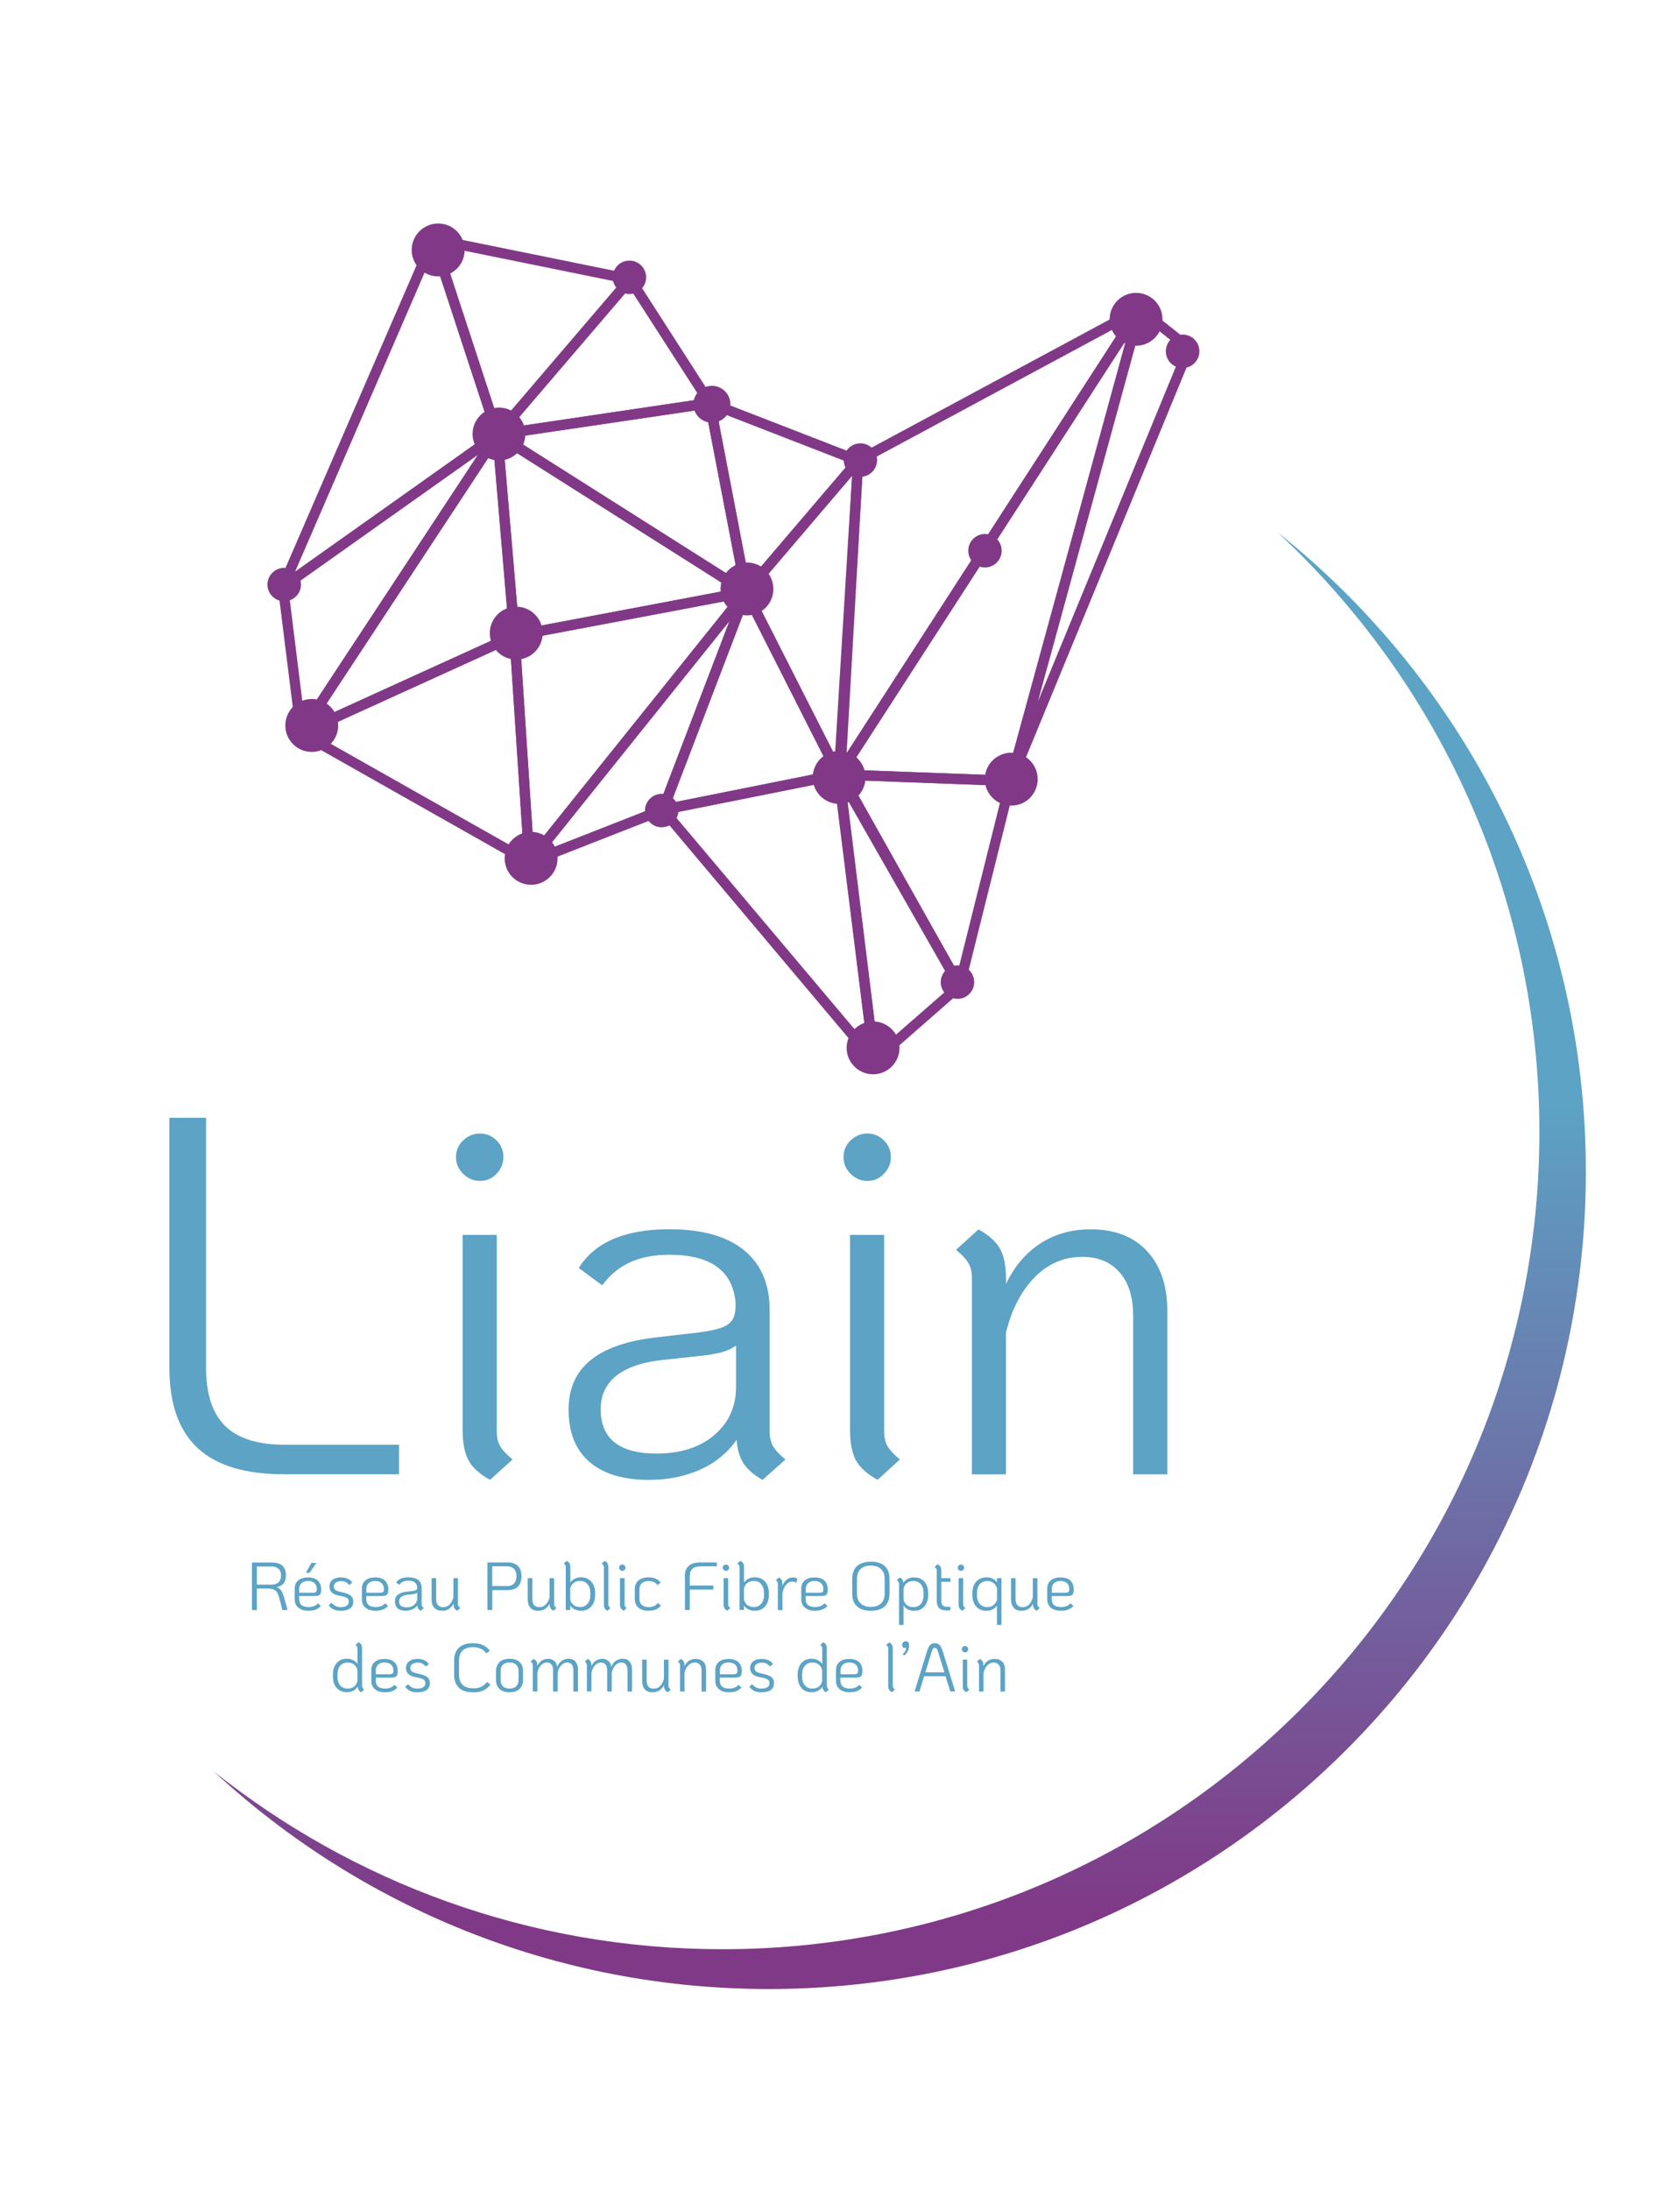 <?xml version="1.0" encoding="utf-8"?>
<!-- Generator: Adobe Illustrator 16.0.0, SVG Export Plug-In . SVG Version: 6.00 Build 0)  -->
<!DOCTYPE svg PUBLIC "-//W3C//DTD SVG 1.1//EN" "http://www.w3.org/Graphics/SVG/1.1/DTD/svg11.dtd">
<svg version="1.1" id="Calque_1" xmlns="http://www.w3.org/2000/svg" xmlns:xlink="http://www.w3.org/1999/xlink" x="0px" y="0px"
	 width="143.5px" height="187px" viewBox="0 0 143.5 187" enable-background="new 0 0 143.5 187" xml:space="preserve">
<g>
	<g>
		<g>
			<path fill="#5CA3C5" d="M16.882,123.652c-1.609-1.495-2.413-3.773-2.413-6.847V95.45h3.132v21.355
				c0,2.229,0.54,3.884,1.627,4.959c1.093,1.071,2.784,1.605,5.065,1.605h9.788v2.523h-9.788
				C20.959,125.894,18.487,125.147,16.882,123.652L16.882,123.652z"/>
			<path fill="#5CA3C5" d="M39.558,100.233c-0.405-0.405-0.608-0.881-0.608-1.436c0-0.553,0.203-1.02,0.608-1.413
				c0.417-0.393,0.885-0.589,1.434-0.589c0.562,0,1.022,0.196,1.424,0.589c0.387,0.386,0.581,0.859,0.581,1.413
				c0,0.555-0.193,1.031-0.581,1.436c-0.396,0.412-0.862,0.608-1.424,0.608C40.442,100.841,39.975,100.633,39.558,100.233z
				 M40.019,124.693c-0.338-0.624-0.504-1.48-0.504-2.588V105.45h2.911v16.741c0,0.522,0.095,0.946,0.282,1.287
				c0.197,0.334,0.55,0.718,1.072,1.15l-1.922,1.738c-0.9-0.494-1.514-1.054-1.845-1.673H40.019z"/>
			<path fill="#5CA3C5" d="M66.022,123.48c0.194,0.338,0.546,0.718,1.065,1.154l-1.952,1.737c-0.722-0.404-1.259-0.865-1.615-1.391
				c-0.338-0.519-0.55-1.2-0.599-2.042c-0.755,1.1-1.78,1.953-3.088,2.545c-1.314,0.591-2.767,0.888-4.39,0.888
				c-2.211,0-3.906-0.513-5.097-1.538c-1.188-1.028-1.781-2.515-1.781-4.46c0-1.796,0.626-3.199,1.873-4.221
				c1.24-1.013,3.123-1.667,5.649-1.956l3.392-0.39c0.954-0.114,1.667-0.261,2.155-0.433c0.479-0.172,0.795-0.43,0.979-0.765
				c0.167-0.328,0.24-0.804,0.215-1.415c-0.261-2.695-2.149-4.046-5.652-4.046c-1.305,0-2.422,0.215-3.344,0.635
				c-0.93,0.421-1.731,1.078-2.395,1.974l-2.002-1.479c1.37-2.201,3.946-3.31,7.74-3.31c2.784,0,4.906,0.595,6.37,1.787
				c1.468,1.191,2.196,2.898,2.196,5.133v10.303c0,0.522,0.093,0.946,0.279,1.287V123.48z M61.002,122.547
				c1.237-1.038,1.87-2.419,1.87-4.129v-3.521c-0.353,0.26-0.771,0.454-1.261,0.583c-0.495,0.134-1.17,0.239-2.048,0.332
				l-3.215,0.346c-1.651,0.206-2.898,0.66-3.763,1.37c-0.854,0.712-1.277,1.649-1.277,2.809c0,2.521,1.593,3.786,4.78,3.786
				c2.029,0,3.665-0.519,4.915-1.568V122.547z"/>
			<path fill="#5CA3C5" d="M72.65,100.233c-0.408-0.405-0.598-0.881-0.598-1.436c0-0.553,0.203-1.02,0.598-1.413
				c0.415-0.393,0.891-0.589,1.438-0.589c0.559,0,1.024,0.196,1.409,0.589c0.399,0.386,0.598,0.859,0.598,1.413
				c0,0.555-0.198,1.031-0.598,1.436c-0.382,0.412-0.851,0.608-1.409,0.608C73.541,100.841,73.065,100.633,72.65,100.233z
				 M73.102,124.693c-0.326-0.624-0.494-1.48-0.494-2.588V105.45h2.913v16.741c0,0.522,0.086,0.946,0.276,1.287
				c0.197,0.334,0.553,0.718,1.068,1.15l-1.906,1.738C74.066,125.872,73.443,125.313,73.102,124.693z"/>
			<path fill="#5CA3C5" d="M97.964,106.828c1.157,1.231,1.743,2.936,1.743,5.108v13.963h-2.916v-13.527
				c0-1.596-0.381-2.833-1.154-3.72c-0.768-0.884-1.839-1.327-3.193-1.327c-1.565,0-2.917,0.583-4.058,1.738
				c-1.149,1.164-1.966,2.742-2.463,4.744v12.093h-2.904v-16.741c0-0.52-0.093-0.949-0.289-1.283
				c-0.19-0.334-0.547-0.719-1.068-1.151l1.919-1.741c0.891,0.491,1.514,1.053,1.852,1.673c0.337,0.626,0.497,1.489,0.497,2.588
				v0.39c0.728-1.511,1.707-2.662,2.94-3.457c1.234-0.798,2.659-1.203,4.287-1.203c2.054,0,3.665,0.62,4.819,1.854H97.964z"/>
		</g>
	</g>
	<linearGradient id="SVGID_1_" gradientUnits="userSpaceOnUse" x1="76.861" y1="163.634" x2="76.861" y2="93.714">
		<stop  offset="0" style="stop-color:#803987"/>
		<stop  offset="1" style="stop-color:#5CA3C5"/>
	</linearGradient>
	<path fill="url(#SVGID_1_)" d="M109.103,45.438c13.76,12.754,22.387,30.968,22.387,51.215c0,38.543-31.241,69.796-69.793,69.796
		c-16.425,0-31.515-5.691-43.433-15.179c12.446,11.522,29.099,18.578,47.402,18.578c38.542,0,69.793-31.251,69.793-69.799
		C135.459,77.926,125.159,58.225,109.103,45.438z"/>
	<g>
		<g>
			<g>
				<path fill="#813987" d="M42.493,37.541c0,0-0.055,0-0.089-0.006c-0.15-0.03-0.285-0.141-0.329-0.294l-5.471-16.675
					c-0.042-0.147-0.012-0.313,0.086-0.427c0.111-0.12,0.273-0.169,0.417-0.139l16.824,3.42c0.154,0.031,0.273,0.135,0.332,0.289
					c0.049,0.141,0.019,0.307-0.08,0.427L42.827,37.4c-0.086,0.095-0.2,0.15-0.328,0.15L42.493,37.541z M37.673,21.007l4.992,15.22
					l10.347-12.101L37.673,21.007z"/>
				<path fill="#813987" d="M42.493,37.541c-0.16,0-0.307-0.086-0.39-0.22c-0.089-0.16-0.07-0.363,0.056-0.504l11.344-13.261
					c0.086-0.104,0.234-0.166,0.362-0.15c0.142,0.003,0.264,0.086,0.341,0.205l6.797,10.573c0.07,0.128,0.089,0.282,0.028,0.423
					c-0.062,0.135-0.188,0.23-0.335,0.249l-18.138,2.686H42.493L42.493,37.541z M53.778,24.584l-10.187,11.92l16.305-2.419
					L53.778,24.584z"/>
				<path fill="#813987" d="M24.167,50.534c-0.095,0-0.197-0.03-0.273-0.098c-0.151-0.123-0.203-0.332-0.126-0.516L36.62,20.252
					c0.07-0.167,0.246-0.283,0.43-0.265c0.181,0.006,0.341,0.123,0.396,0.301l5.458,16.682c0.061,0.184,0,0.387-0.163,0.5
					L24.416,50.46c-0.073,0.049-0.16,0.074-0.257,0.074H24.167z M36.966,21.667L25.202,48.824l16.769-11.887L36.966,21.667z"/>
				<path fill="#813987" d="M25.717,63.024c-0.033,0-0.061,0-0.098-0.013c-0.182-0.04-0.32-0.19-0.329-0.377l-1.557-12.486
					c-0.015-0.157,0.049-0.322,0.188-0.411l18.319-12.993c0.175-0.123,0.412-0.104,0.562,0.049c0.151,0.145,0.175,0.38,0.058,0.559
					L26.083,62.833c-0.083,0.123-0.218,0.196-0.366,0.196V63.024z M24.637,50.301l1.37,11.037l14.829-22.516L24.637,50.301z"/>
				<path fill="#813987" d="M63.732,50.992c-0.05,0-0.074,0-0.114-0.015c-0.16-0.043-0.292-0.179-0.322-0.341l-3.104-16.134
					c-0.034-0.16,0.027-0.319,0.147-0.423c0.131-0.104,0.297-0.129,0.448-0.074l12.67,4.918c0.136,0.055,0.237,0.166,0.271,0.304
					c0.03,0.138,0,0.285-0.092,0.396l-9.57,11.212C63.983,50.934,63.864,50.992,63.732,50.992L63.732,50.992z M61.214,35.113
					l2.781,14.458l8.572-10.045l-11.344-4.406L61.214,35.113z"/>
				<path fill="#813987" d="M43.941,54.734c-0.086,0-0.184-0.037-0.257-0.092c-0.098-0.073-0.163-0.194-0.169-0.316l-1.464-17.184
					c-0.019-0.166,0.067-0.331,0.208-0.417c0.145-0.085,0.326-0.085,0.473,0l21.233,13.448c0.15,0.104,0.239,0.279,0.203,0.457
					c-0.037,0.181-0.173,0.316-0.348,0.347l-19.78,3.736l-0.08,0.006L43.941,54.734z M42.996,37.959l1.351,15.812l18.2-3.439
					L42.996,37.959z"/>
				<path fill="#813987" d="M25.717,63.024c-0.125,0-0.246-0.053-0.338-0.151c-0.128-0.15-0.138-0.365-0.036-0.528l16.775-25.479
					c0.11-0.16,0.307-0.234,0.473-0.185c0.193,0.043,0.323,0.203,0.332,0.387l1.467,17.18c0.013,0.19-0.089,0.365-0.257,0.436
					l-18.231,8.302C25.843,63.011,25.776,63.024,25.717,63.024L25.717,63.024z M42.158,38.414L26.921,61.556l16.553-7.535
					L42.158,38.414L42.158,38.414z"/>
				<path fill="#813987" d="M45.234,74.058c-0.077,0-0.16-0.025-0.23-0.061L25.5,62.965c-0.144-0.077-0.23-0.237-0.228-0.402
					c0.019-0.166,0.107-0.316,0.265-0.381l18.224-8.295c0.134-0.065,0.285-0.056,0.414,0.024c0.123,0.07,0.2,0.203,0.209,0.347
					l1.274,19.323c0.009,0.163-0.068,0.317-0.207,0.402c-0.076,0.046-0.141,0.065-0.239,0.065L45.234,74.058z M26.685,62.627
					L44.73,72.83l-1.175-17.875L26.685,62.627z"/>
				<path fill="#813987" d="M45.234,74.058c-0.056,0-0.099-0.009-0.145-0.025c-0.171-0.049-0.295-0.208-0.304-0.386l-1.277-19.32
					c-0.021-0.228,0.139-0.427,0.353-0.464l19.78-3.733c0.185-0.031,0.359,0.043,0.458,0.202c0.093,0.16,0.074,0.356-0.033,0.503
					L45.568,73.898c-0.094,0.104-0.227,0.166-0.355,0.166L45.234,74.058z M44.415,54.655l1.169,17.806l17.055-21.252L44.415,54.655z
					"/>
				<path fill="#813987" d="M45.234,74.058c-0.15,0-0.276-0.068-0.362-0.178c-0.117-0.161-0.117-0.384,0.003-0.535l18.513-23.063
					c0.132-0.175,0.374-0.221,0.564-0.11c0.178,0.11,0.261,0.337,0.184,0.543l-7.11,18.596c-0.042,0.123-0.141,0.206-0.252,0.252
					L45.376,74.03c-0.046,0.019-0.095,0.034-0.142,0.034V74.058z M62.319,53.021L46.6,72.602l9.677-3.795l6.033-15.786H62.319z"/>
				<path fill="#813987" d="M71.751,66.849c-0.16,0-0.313-0.091-0.394-0.242l-8.025-15.857c-0.071-0.16-0.055-0.35,0.067-0.491
					l9.566-11.206c0.124-0.147,0.322-0.19,0.5-0.129c0.173,0.074,0.282,0.246,0.271,0.437l-1.541,27.078
					c-0.013,0.197-0.163,0.368-0.347,0.405C71.818,66.849,71.781,66.849,71.751,66.849z M64.257,50.608l7.156,14.141l1.379-24.13
					l-8.522,9.996L64.257,50.608z"/>
				<path fill="#813987" d="M56.618,69.591c-0.126,0-0.249-0.053-0.334-0.157c-0.111-0.126-0.132-0.295-0.077-0.442l7.117-18.599
					c0.058-0.166,0.211-0.276,0.386-0.285c0.182-0.009,0.338,0.089,0.421,0.24l7.921,15.587c0.061,0.125,0.061,0.27,0,0.387
					c-0.056,0.128-0.175,0.214-0.308,0.239l-15.037,3.012c0,0-0.068,0.002-0.089,0.002V69.591z M63.787,51.64l-6.469,16.922
					l13.684-2.738L63.787,51.64z"/>
				<path fill="#813987" d="M71.661,66.579c-0.045,0-0.091-0.003-0.134-0.019c-0.193-0.059-0.316-0.246-0.307-0.448l1.64-26.796
					c0.008-0.154,0.095-0.292,0.23-0.362l24.063-12.948c0.178-0.092,0.398-0.055,0.534,0.092s0.16,0.368,0.043,0.541L72.034,66.382
					c-0.086,0.125-0.221,0.203-0.373,0.203V66.579z M73.728,39.611l-1.523,24.88l23.858-36.898L73.728,39.611L73.728,39.611z"/>
				<path fill="#813987" d="M86.337,67.125h-0.015l-14.676-0.546c-0.16,0-0.304-0.099-0.372-0.233
					c-0.07-0.141-0.064-0.313,0.015-0.442l25.703-39.744c0.12-0.185,0.354-0.258,0.553-0.166c0.19,0.086,0.302,0.307,0.24,0.522
					l-11.034,40.29c-0.05,0.191-0.225,0.32-0.425,0.32H86.337z M72.451,65.731l13.554,0.504l10.19-37.205L72.457,65.731H72.451z"/>
				<path fill="#813987" d="M81.959,84.625c-0.16,0-0.298-0.086-0.384-0.224L71.281,66.357c-0.077-0.141-0.077-0.31,0-0.448
					c0.076-0.138,0.221-0.211,0.39-0.211l14.674,0.549c0.133,0,0.259,0.067,0.335,0.178c0.083,0.104,0.11,0.24,0.071,0.369
					L82.379,84.29c-0.042,0.175-0.189,0.301-0.368,0.328h-0.037L81.959,84.625z M72.442,66.606l9.357,16.403l3.979-15.909
					l-13.336-0.5V66.606z"/>
				<path fill="#813987" d="M74.668,91.007c-0.056,0-0.105-0.006-0.154-0.024c-0.15-0.065-0.264-0.2-0.282-0.359l-3.104-24.887
					c-0.028-0.211,0.098-0.408,0.297-0.473c0.196-0.067,0.424,0.019,0.522,0.203l10.389,18.506c0.11,0.184,0.061,0.409-0.093,0.546
					l-7.291,6.383c-0.077,0.071-0.187,0.114-0.291,0.114L74.668,91.007z M72.289,67.85l2.719,21.834l6.407-5.599L72.289,67.85z"/>
				<path fill="#813987" d="M74.668,91.007c-0.129,0-0.252-0.052-0.338-0.159l-18.034-21.42c-0.11-0.12-0.145-0.289-0.089-0.43
					c0.049-0.147,0.184-0.258,0.329-0.282l15.043-3.013c0.116-0.024,0.246,0,0.341,0.071c0.102,0.074,0.166,0.19,0.187,0.307
					l3.006,24.426c0.028,0.19-0.089,0.381-0.269,0.454c-0.054,0.025-0.114,0.041-0.176,0.041V91.007z M57.438,69.434L74.06,89.15
					l-2.77-22.485l-13.837,2.77H57.438z"/>
			</g>
			<path fill="#813987" d="M64.345,51.468L41.249,36.845l19.738-2.923l3.372,17.548L64.345,51.468z M43.727,37.363l19.372,12.271
				l-2.824-14.718L43.727,37.363z"/>
			<path fill="#813987" d="M86.739,66.855l-0.822-0.279l11.196-40.938l4.977,3.954L86.736,66.855H86.739z M97.613,27.16
				l-8.971,32.775l12.392-30.066L97.613,27.16L97.613,27.16z"/>
			<g>
				<g>
					<path fill="#813987" d="M37.427,19.085c1.255,0,2.262,1.013,2.262,2.26s-1.007,2.259-2.262,2.259
						c-1.247,0-2.263-1.013-2.263-2.259S36.181,19.085,37.427,19.085z"/>
					<path fill="#813987" d="M44.093,51.806c1.249,0,2.262,1.013,2.262,2.262c0,1.247-1.013,2.257-2.262,2.257
						c-1.244,0-2.257-1.01-2.257-2.257C41.836,52.818,42.849,51.806,44.093,51.806z"/>
					<path fill="#813987" d="M71.68,64.128c1.25,0,2.251,1.014,2.251,2.26c0,1.246-1,2.259-2.251,2.259
						c-1.246,0-2.262-1.013-2.262-2.259C69.418,65.142,70.434,64.128,71.68,64.128z"/>
					<path fill="#813987" d="M45.363,71.036c1.25,0,2.263,1.014,2.263,2.26c0,1.246-1.013,2.259-2.263,2.259
						c-1.255,0-2.256-1.013-2.256-2.259C43.107,72.05,44.107,71.036,45.363,71.036z"/>
					<path fill="#813987" d="M74.578,87.222c1.237,0,2.256,1.01,2.256,2.259c0,1.247-1.019,2.256-2.256,2.256
						c-1.249,0-2.262-1.01-2.262-2.256C72.316,88.232,73.329,87.222,74.578,87.222z"/>
					<path fill="#813987" d="M26.632,59.689c1.244,0,2.254,1.013,2.254,2.263c0,1.243-1.01,2.257-2.254,2.257
						c-1.253,0-2.262-1.014-2.262-2.257C24.37,60.702,25.379,59.689,26.632,59.689z"/>
					<path fill="#813987" d="M53.763,22.251c0.792,0,1.428,0.641,1.428,1.433c0,0.786-0.636,1.425-1.428,1.425
						c-0.783,0-1.428-0.639-1.428-1.425C52.335,22.892,52.98,22.251,53.763,22.251z"/>
					<path fill="#813987" d="M73.492,37.857c0.789,0,1.428,0.639,1.428,1.431c0,0.789-0.639,1.427-1.428,1.427
						c-0.795,0-1.422-0.639-1.422-1.427C72.07,38.496,72.697,37.857,73.492,37.857z"/>
					<path fill="#813987" d="M81.791,82.438c0.785,0,1.424,0.639,1.424,1.431c0,0.786-0.639,1.427-1.424,1.427
						c-0.787,0-1.438-0.642-1.438-1.427C80.354,83.078,81.004,82.438,81.791,82.438z"/>
					<path fill="#813987" d="M56.511,67.789c0.798,0,1.437,0.638,1.437,1.424c0,0.792-0.639,1.431-1.437,1.431
						c-0.782,0-1.418-0.639-1.418-1.431C55.093,68.427,55.729,67.789,56.511,67.789z"/>
					<path fill="#813987" d="M24.274,48.49c0.792,0,1.434,0.638,1.434,1.431c0,0.786-0.642,1.424-1.434,1.424
						c-0.786,0-1.43-0.639-1.43-1.424C22.844,49.128,23.488,48.49,24.274,48.49z"/>
					<path fill="#813987" d="M63.806,48.035c1.253,0,2.253,1.01,2.253,2.26c0,1.247-1,2.256-2.253,2.256
						c-1.25,0-2.26-1.01-2.26-2.256C61.546,49.045,62.556,48.035,63.806,48.035z"/>
					<path fill="#813987" d="M42.627,34.803c1.237,0,2.248,1.01,2.248,2.259c0,1.247-1.01,2.26-2.248,2.26
						c-1.252,0-2.262-1.013-2.262-2.26C40.365,35.813,41.375,34.803,42.627,34.803z"/>
					<path fill="#813987" d="M60.809,32.945c0.865,0,1.578,0.704,1.578,1.575s-0.712,1.572-1.578,1.572
						c-0.875,0-1.582-0.7-1.582-1.572S59.934,32.945,60.809,32.945z"/>
					<path fill="#813987" d="M86.381,64.276c1.249,0,2.255,1.01,2.255,2.26c0,1.247-1.006,2.257-2.255,2.257
						c-1.244,0-2.264-1.01-2.264-2.257C84.117,65.286,85.137,64.276,86.381,64.276z"/>
					<path fill="#813987" d="M97.037,25.008c1.256,0,2.259,1.01,2.259,2.256s-1.003,2.26-2.259,2.26
						c-1.241,0-2.254-1.013-2.254-2.26S95.796,25.008,97.037,25.008z"/>
					<path fill="#813987" d="M101.016,28.569c0.792,0,1.431,0.639,1.431,1.428c0,0.792-0.639,1.431-1.431,1.431
						c-0.796,0-1.435-0.639-1.435-1.431C99.581,29.208,100.22,28.569,101.016,28.569z"/>
				</g>
				<path fill="#813987" d="M84.13,45.597c0.788,0,1.43,0.639,1.43,1.431c0,0.79-0.642,1.428-1.43,1.428
					c-0.783,0-1.422-0.638-1.422-1.428C82.708,46.236,83.347,45.597,84.13,45.597z"/>
			</g>
		</g>
	</g>
	<g>
		<g>
			<path fill="#5CA3C5" d="M24.572,137.479h-0.454l-0.268-1.037c-0.056-0.203-0.122-0.355-0.187-0.467
				c-0.083-0.11-0.163-0.19-0.292-0.242c-0.126-0.053-0.286-0.08-0.492-0.08h-0.942v1.839h-0.417v-4.065h1.737
				c0.384,0,0.669,0.093,0.872,0.283s0.294,0.454,0.294,0.805c0,0.288-0.067,0.521-0.199,0.69c-0.142,0.172-0.332,0.279-0.589,0.322
				c0.172,0.062,0.301,0.165,0.396,0.311c0.086,0.144,0.175,0.347,0.245,0.604l0.286,1.037H24.572z M23.207,135.313
				c0.251,0,0.457-0.067,0.595-0.206c0.135-0.141,0.203-0.322,0.203-0.567c0-0.24-0.067-0.442-0.203-0.571
				c-0.138-0.129-0.344-0.202-0.595-0.202h-1.268v1.547H23.207L23.207,135.313z"/>
			<path fill="#5CA3C5" d="M26.814,137.155c0.126-0.05,0.242-0.133,0.353-0.243l0.239,0.225c-0.12,0.138-0.264,0.245-0.436,0.306
				c-0.175,0.067-0.371,0.103-0.62,0.103c-0.365,0-0.657-0.09-0.869-0.265c-0.211-0.175-0.31-0.42-0.31-0.74v-0.878
				c0-0.301,0.098-0.534,0.3-0.706c0.203-0.172,0.482-0.258,0.835-0.258c0.356,0,0.651,0.092,0.835,0.268
				c0.202,0.187,0.295,0.445,0.295,0.773c0,0.212-0.046,0.354-0.117,0.436c-0.08,0.077-0.233,0.113-0.448,0.113h-1.32v0.246
				c0,0.23,0.068,0.412,0.196,0.521c0.132,0.111,0.335,0.173,0.608,0.173c0.168,0,0.318-0.028,0.448-0.073H26.814z M25.754,135.187
				c-0.128,0.126-0.196,0.292-0.196,0.494v0.326h1.166c0.123,0,0.215-0.019,0.261-0.064c0.046-0.047,0.077-0.129,0.077-0.25
				c0-0.214-0.07-0.38-0.196-0.506c-0.135-0.12-0.322-0.185-0.559-0.185c-0.237,0-0.415,0.059-0.541,0.185H25.754z M26.599,133.458
				h0.423l-0.574,0.844h-0.32L26.599,133.458z"/>
			<path fill="#5CA3C5" d="M28.496,137.437c-0.15-0.073-0.301-0.19-0.427-0.362l0.245-0.214c0.124,0.135,0.25,0.229,0.362,0.288
				c0.117,0.056,0.252,0.086,0.418,0.086c0.224,0,0.405-0.037,0.519-0.12c0.12-0.08,0.185-0.199,0.185-0.354
				c0-0.104-0.035-0.172-0.083-0.232c-0.04-0.059-0.116-0.104-0.24-0.15c-0.12-0.046-0.285-0.09-0.525-0.126
				c-0.537-0.098-0.808-0.356-0.808-0.773c0-0.249,0.086-0.439,0.261-0.577c0.175-0.136,0.42-0.203,0.728-0.203
				c0.214,0,0.411,0.04,0.571,0.11c0.171,0.074,0.301,0.184,0.383,0.331l-0.249,0.212c-0.092-0.122-0.2-0.199-0.313-0.261
				c-0.104-0.052-0.239-0.075-0.387-0.075c-0.19,0-0.344,0.039-0.455,0.124c-0.11,0.077-0.168,0.191-0.168,0.339
				c0,0.123,0.052,0.221,0.138,0.295c0.095,0.073,0.252,0.122,0.485,0.169c0.267,0.058,0.467,0.119,0.62,0.193
				c0.151,0.07,0.252,0.149,0.32,0.248c0.061,0.102,0.098,0.23,0.098,0.381c0,0.258-0.089,0.457-0.276,0.586
				c-0.184,0.129-0.448,0.196-0.798,0.196c-0.236,0-0.424-0.037-0.586-0.11H28.496z"/>
			<path fill="#5CA3C5" d="M32.551,137.155c0.12-0.05,0.247-0.133,0.356-0.243l0.23,0.225c-0.121,0.138-0.261,0.245-0.433,0.306
				c-0.169,0.067-0.377,0.103-0.617,0.103c-0.372,0-0.661-0.09-0.872-0.265c-0.218-0.175-0.307-0.42-0.307-0.74v-0.878
				c0-0.301,0.089-0.534,0.304-0.706c0.196-0.172,0.479-0.258,0.835-0.258c0.35,0,0.642,0.092,0.832,0.268
				c0.193,0.187,0.292,0.445,0.292,0.773c0,0.212-0.04,0.354-0.123,0.436c-0.074,0.077-0.228,0.113-0.436,0.113h-1.327v0.246
				c0,0.23,0.071,0.412,0.197,0.521c0.135,0.111,0.332,0.173,0.617,0.173c0.163,0,0.317-0.028,0.443-0.073H32.551z M31.495,135.187
				c-0.135,0.126-0.202,0.292-0.202,0.494v0.326h1.16c0.135,0,0.218-0.019,0.271-0.064c0.043-0.047,0.074-0.129,0.074-0.25
				c0-0.214-0.068-0.38-0.203-0.506c-0.126-0.12-0.311-0.185-0.546-0.185C31.812,135.002,31.628,135.061,31.495,135.187
				L31.495,135.187z"/>
			<path fill="#5CA3C5" d="M36.061,137.16c0.016,0.044,0.062,0.099,0.145,0.154l-0.264,0.23c-0.104-0.053-0.175-0.121-0.221-0.188
				c-0.042-0.073-0.07-0.156-0.073-0.267c-0.104,0.145-0.243,0.255-0.417,0.334c-0.182,0.08-0.371,0.121-0.596,0.121
				c-0.288,0-0.509-0.067-0.675-0.207c-0.147-0.138-0.227-0.336-0.227-0.591c0-0.237,0.08-0.428,0.246-0.563
				c0.166-0.135,0.417-0.222,0.746-0.265l0.463-0.049c0.121-0.013,0.218-0.033,0.282-0.058c0.071-0.028,0.104-0.059,0.138-0.103
				c0.022-0.039,0.034-0.104,0.022-0.189c-0.03-0.362-0.279-0.541-0.762-0.541c-0.169,0-0.313,0.028-0.441,0.086
				c-0.12,0.062-0.231,0.145-0.32,0.265l-0.271-0.199c0.188-0.292,0.541-0.439,1.041-0.439c0.366,0,0.657,0.08,0.851,0.237
				c0.203,0.158,0.292,0.39,0.292,0.684v1.375C36.018,137.063,36.033,137.114,36.061,137.16z M35.388,137.034
				c0.163-0.137,0.252-0.322,0.252-0.549v-0.473c-0.049,0.037-0.107,0.062-0.178,0.08c-0.065,0.021-0.156,0.033-0.268,0.049
				l-0.427,0.043c-0.215,0.031-0.38,0.086-0.503,0.187c-0.111,0.093-0.175,0.218-0.175,0.376c0,0.334,0.217,0.509,0.641,0.509
				c0.276,0,0.479-0.077,0.663-0.212L35.388,137.034z"/>
			<path fill="#5CA3C5" d="M39.177,137.16c0.018,0.044,0.067,0.099,0.141,0.159l-0.261,0.226c-0.12-0.067-0.203-0.142-0.246-0.226
				c-0.046-0.085-0.074-0.195-0.074-0.343v-0.037c-0.098,0.197-0.229,0.344-0.396,0.454c-0.163,0.102-0.356,0.153-0.589,0.153
				c-0.28,0-0.5-0.082-0.654-0.245c-0.157-0.175-0.233-0.411-0.233-0.713v-1.823h0.387v1.803c0,0.218,0.058,0.384,0.159,0.501
				c0.11,0.116,0.255,0.171,0.451,0.171c0.209,0,0.387-0.073,0.535-0.221c0.154-0.153,0.264-0.363,0.332-0.62v-1.634h0.386v2.229
				c0,0.074,0.016,0.129,0.037,0.172L39.177,137.16z"/>
			<path fill="#5CA3C5" d="M41.627,133.421h1.731c0.387,0,0.682,0.099,0.884,0.302c0.197,0.202,0.301,0.494,0.301,0.878
				c0,0.38-0.104,0.679-0.301,0.884c-0.208,0.196-0.509,0.301-0.884,0.301h-1.308v1.694h-0.415v-4.059H41.627z M43.313,135.441
				c0.257,0,0.457-0.071,0.598-0.225c0.135-0.15,0.203-0.353,0.203-0.623s-0.068-0.467-0.203-0.619
				c-0.141-0.151-0.35-0.225-0.598-0.225h-1.269v1.686h1.269V135.441z"/>
			<path fill="#5CA3C5" d="M47.386,137.16c0.025,0.044,0.067,0.099,0.147,0.159l-0.264,0.226c-0.123-0.067-0.208-0.142-0.246-0.226
				c-0.049-0.085-0.074-0.195-0.074-0.343v-0.037c-0.098,0.197-0.23,0.344-0.398,0.454c-0.16,0.102-0.36,0.153-0.583,0.153
				c-0.286,0-0.498-0.082-0.657-0.245c-0.154-0.175-0.233-0.411-0.233-0.713v-1.823h0.393v1.803c0,0.218,0.056,0.384,0.157,0.501
				c0.108,0.116,0.258,0.171,0.445,0.171c0.212,0,0.387-0.073,0.541-0.221c0.154-0.153,0.264-0.363,0.325-0.62v-1.634h0.394v2.229
				c0,0.074,0.008,0.129,0.037,0.172L47.386,137.16z"/>
			<path fill="#5CA3C5" d="M49.087,137.431c-0.156-0.074-0.276-0.185-0.371-0.338v0.385h-0.39v-3.639
				c0-0.073-0.012-0.135-0.03-0.175c-0.022-0.037-0.074-0.093-0.142-0.157l0.254-0.223c0.117,0.063,0.194,0.137,0.237,0.217
				c0.052,0.077,0.073,0.197,0.073,0.347v1.292c0.099-0.147,0.231-0.257,0.385-0.337c0.15-0.079,0.329-0.116,0.528-0.116
				c0.24,0,0.445,0.052,0.623,0.165c0.19,0.11,0.326,0.264,0.43,0.468c0.104,0.202,0.148,0.436,0.148,0.702v0.185
				c0,0.272-0.043,0.5-0.148,0.706c-0.104,0.202-0.239,0.353-0.414,0.47c-0.181,0.11-0.39,0.163-0.63,0.163
				c-0.208,0-0.387-0.041-0.537-0.114H49.087z M50.18,136.952c0.167-0.188,0.243-0.437,0.243-0.746v-0.185
				c0-0.311-0.077-0.556-0.243-0.742c-0.153-0.191-0.362-0.277-0.631-0.277c-0.221,0-0.4,0.053-0.538,0.157s-0.239,0.265-0.307,0.47
				v0.973c0.067,0.212,0.169,0.363,0.307,0.468c0.138,0.106,0.317,0.159,0.538,0.159C49.818,137.229,50.027,137.137,50.18,136.952
				L50.18,136.952z"/>
			<path fill="#5CA3C5" d="M51.647,137.326c-0.049-0.086-0.064-0.199-0.064-0.343v-3.139c0-0.077-0.016-0.135-0.046-0.181
				c-0.024-0.046-0.067-0.093-0.147-0.145l0.264-0.233c0.117,0.067,0.209,0.141,0.239,0.227c0.031,0.087,0.071,0.197,0.071,0.345
				v3.138c0,0.074,0.009,0.129,0.037,0.172c0.024,0.049,0.08,0.098,0.141,0.152l-0.255,0.228
				C51.771,137.479,51.688,137.412,51.647,137.326L51.647,137.326z"/>
			<path fill="#5CA3C5" d="M52.956,134.06c-0.043-0.055-0.071-0.12-0.071-0.189c0-0.074,0.028-0.142,0.071-0.19
				c0.055-0.053,0.122-0.08,0.199-0.08c0.071,0,0.142,0.027,0.194,0.08c0.049,0.049,0.08,0.11,0.08,0.19
				c0,0.079-0.031,0.135-0.08,0.189c-0.052,0.056-0.117,0.077-0.194,0.077S53.011,134.115,52.956,134.06z M53.023,137.319
				c-0.043-0.085-0.067-0.195-0.067-0.343v-2.217h0.393v2.229c0,0.074,0.009,0.126,0.034,0.172c0.021,0.044,0.066,0.099,0.144,0.154
				l-0.255,0.23c-0.117-0.067-0.208-0.142-0.239-0.226H53.023z"/>
			<path fill="#5CA3C5" d="M54.534,137.283c-0.203-0.169-0.313-0.423-0.313-0.749v-0.823c0-0.318,0.11-0.571,0.319-0.749
				c0.208-0.178,0.495-0.27,0.875-0.27c0.23,0,0.421,0.037,0.589,0.11c0.166,0.071,0.311,0.185,0.427,0.337l-0.261,0.222
				c-0.107-0.132-0.218-0.222-0.347-0.273c-0.113-0.052-0.251-0.079-0.408-0.079c-0.255,0-0.451,0.058-0.589,0.181
				c-0.138,0.13-0.205,0.301-0.205,0.517v0.822c0,0.227,0.061,0.399,0.202,0.522c0.139,0.125,0.332,0.184,0.584,0.184
				c0.171,0,0.322-0.03,0.454-0.086c0.129-0.059,0.236-0.146,0.323-0.27l0.266,0.227c-0.11,0.15-0.245,0.258-0.43,0.331
				c-0.166,0.073-0.375,0.108-0.613,0.108c-0.387,0-0.676-0.09-0.873-0.265V137.283z"/>
			<path fill="#5CA3C5" d="M58.488,134.631c0-0.406,0.114-0.712,0.341-0.915c0.211-0.196,0.549-0.295,1.004-0.295h1.394v0.332
				h-1.394c-0.326,0-0.55,0.073-0.697,0.222c-0.15,0.144-0.218,0.361-0.218,0.656v0.765h2.014v0.338h-2.014v1.744h-0.412v-2.847
				H58.488z"/>
			<path fill="#5CA3C5" d="M61.815,134.06c-0.055-0.055-0.079-0.12-0.079-0.189c0-0.074,0.024-0.142,0.079-0.19
				c0.056-0.053,0.117-0.08,0.188-0.08c0.073,0,0.144,0.027,0.194,0.08c0.042,0.049,0.08,0.11,0.08,0.19
				c0,0.079-0.037,0.135-0.08,0.189c-0.05,0.056-0.114,0.077-0.194,0.077C61.927,134.137,61.871,134.115,61.815,134.06z
				 M61.871,137.319c-0.042-0.085-0.064-0.195-0.064-0.343v-2.217h0.39v2.229c0,0.074,0.005,0.126,0.042,0.172
				c0.021,0.044,0.07,0.099,0.147,0.154l-0.264,0.23c-0.12-0.067-0.203-0.142-0.239-0.226H61.871z"/>
			<path fill="#5CA3C5" d="M63.929,137.431c-0.151-0.074-0.287-0.185-0.382-0.338v0.385H63.17v-3.639
				c0-0.073-0.021-0.135-0.04-0.175c-0.021-0.037-0.067-0.093-0.144-0.157l0.254-0.223c0.12,0.063,0.197,0.137,0.246,0.217
				c0.049,0.077,0.068,0.197,0.068,0.347v1.292c0.104-0.147,0.233-0.257,0.393-0.337c0.144-0.079,0.323-0.116,0.515-0.116
				c0.237,0,0.448,0.052,0.639,0.165c0.181,0.11,0.329,0.264,0.424,0.468c0.092,0.202,0.147,0.436,0.147,0.702v0.185
				c0,0.272-0.055,0.5-0.147,0.706c-0.095,0.202-0.243,0.353-0.415,0.47c-0.178,0.11-0.387,0.163-0.633,0.163
				c-0.208,0-0.387-0.041-0.531-0.114H63.929z M65.021,136.952c0.159-0.188,0.238-0.437,0.238-0.746v-0.185
				c0-0.311-0.079-0.556-0.238-0.742c-0.16-0.191-0.362-0.277-0.639-0.277c-0.214,0-0.393,0.053-0.533,0.157
				c-0.139,0.104-0.24,0.265-0.302,0.47v0.973c0.062,0.212,0.163,0.363,0.302,0.468c0.141,0.106,0.319,0.159,0.533,0.159
				C64.659,137.229,64.862,137.137,65.021,136.952L65.021,136.952z"/>
			<path fill="#5CA3C5" d="M68.116,134.797l-0.104,0.355c-0.11-0.064-0.236-0.098-0.375-0.098c-0.184,0-0.35,0.092-0.494,0.27
				c-0.144,0.179-0.243,0.418-0.31,0.737v1.431H66.44v-2.235c0-0.07-0.003-0.125-0.032-0.169c-0.03-0.049-0.073-0.101-0.144-0.149
				l0.264-0.233c0.117,0.067,0.188,0.138,0.243,0.225c0.042,0.086,0.061,0.198,0.061,0.341v0.153
				c0.083-0.234,0.212-0.403,0.368-0.535c0.16-0.123,0.334-0.19,0.534-0.19c0.147,0,0.273,0.031,0.372,0.104L68.116,134.797z"/>
			<path fill="#5CA3C5" d="M70.075,137.155c0.128-0.05,0.248-0.133,0.358-0.243l0.249,0.225c-0.129,0.138-0.273,0.245-0.445,0.306
				c-0.172,0.067-0.38,0.103-0.624,0.103c-0.368,0-0.651-0.09-0.859-0.265c-0.206-0.175-0.313-0.42-0.313-0.74v-0.878
				c0-0.301,0.092-0.534,0.304-0.706c0.199-0.172,0.476-0.258,0.834-0.258c0.354,0,0.648,0.092,0.835,0.268
				c0.197,0.187,0.292,0.445,0.292,0.773c0,0.212-0.04,0.354-0.123,0.436c-0.074,0.077-0.224,0.113-0.439,0.113h-1.329v0.246
				c0,0.23,0.07,0.412,0.199,0.521c0.135,0.111,0.344,0.173,0.611,0.173C69.798,137.229,69.952,137.2,70.075,137.155L70.075,137.155
				z M69.025,135.187c-0.129,0.126-0.197,0.292-0.197,0.494v0.326h1.161c0.126,0,0.215-0.019,0.274-0.064
				c0.046-0.047,0.064-0.129,0.064-0.25c0-0.214-0.064-0.38-0.196-0.506c-0.129-0.12-0.316-0.185-0.55-0.185
				C69.344,135.002,69.166,135.061,69.025,135.187L69.025,135.187z"/>
			<path fill="#5CA3C5" d="M73.2,137.167c-0.277-0.252-0.408-0.617-0.408-1.099v-1.229c0-0.485,0.138-0.848,0.408-1.105
				c0.276-0.249,0.676-0.381,1.188-0.381s0.904,0.122,1.188,0.381c0.271,0.258,0.404,0.62,0.404,1.105v1.229
				c0,0.481-0.141,0.844-0.404,1.099c-0.283,0.252-0.675,0.38-1.188,0.38S73.476,137.424,73.2,137.167z M75.26,136.915
				c0.203-0.196,0.305-0.479,0.305-0.847v-1.229c0-0.374-0.102-0.657-0.305-0.851c-0.208-0.199-0.5-0.297-0.875-0.297
				c-0.387,0-0.675,0.098-0.877,0.297c-0.209,0.193-0.307,0.477-0.307,0.851v1.229c0,0.368,0.098,0.65,0.307,0.847
				c0.202,0.199,0.491,0.301,0.877,0.301C74.76,137.216,75.052,137.114,75.26,136.915z"/>
			<path fill="#5CA3C5" d="M78.748,134.874c0.175,0.128,0.303,0.285,0.402,0.487c0.083,0.209,0.135,0.424,0.135,0.67v0.185
				c0,0.239-0.052,0.466-0.135,0.663c-0.08,0.202-0.228,0.361-0.402,0.484c-0.182,0.129-0.402,0.184-0.658,0.184
				c-0.423,0-0.717-0.146-0.911-0.454v1.661h-0.386v-3.502c0-0.075-0.014-0.124-0.047-0.174c-0.021-0.042-0.07-0.098-0.142-0.148
				l0.255-0.231c0.102,0.062,0.179,0.126,0.228,0.19c0.043,0.067,0.071,0.159,0.079,0.264c0.207-0.301,0.513-0.454,0.924-0.454
				c0.256,0,0.477,0.062,0.658,0.185V134.874z M78.889,136.031c0-0.313-0.076-0.553-0.229-0.747
				c-0.161-0.181-0.376-0.275-0.639-0.275c-0.222,0-0.402,0.052-0.542,0.156c-0.141,0.105-0.232,0.264-0.3,0.467v0.976
				c0.067,0.21,0.159,0.363,0.3,0.467c0.14,0.104,0.32,0.16,0.542,0.16c0.263,0,0.478-0.092,0.639-0.276
				c0.153-0.185,0.229-0.433,0.229-0.742V136.031L78.889,136.031z"/>
			<path fill="#5CA3C5" d="M80.4,135.066v1.627c0,0.341,0.155,0.511,0.453,0.511h0.329v0.313h-0.329c-0.285,0-0.5-0.064-0.635-0.197
				c-0.139-0.134-0.203-0.343-0.203-0.626v-2.566c0-0.073-0.021-0.129-0.043-0.171c-0.025-0.047-0.074-0.093-0.147-0.154l0.267-0.23
				c0.114,0.065,0.197,0.139,0.246,0.225s0.063,0.196,0.063,0.341v0.623h0.782v0.313H80.4V135.066z"/>
			<path fill="#5CA3C5" d="M81.889,134.06c-0.056-0.055-0.077-0.12-0.077-0.189c0-0.074,0.021-0.142,0.077-0.19
				c0.056-0.053,0.113-0.08,0.188-0.08c0.076,0,0.138,0.027,0.196,0.08c0.046,0.049,0.079,0.11,0.079,0.19
				c0,0.079-0.033,0.135-0.079,0.189c-0.059,0.056-0.113,0.077-0.196,0.077C81.992,134.137,81.944,134.115,81.889,134.06z
				 M81.95,137.319c-0.05-0.085-0.067-0.195-0.067-0.343v-2.217h0.39v2.229c0,0.074,0.009,0.126,0.037,0.172
				c0.027,0.044,0.069,0.099,0.146,0.154l-0.261,0.23C82.076,137.478,81.992,137.403,81.95,137.319z"/>
			<path fill="#5CA3C5" d="M85.161,137.093c-0.096,0.147-0.215,0.258-0.378,0.338c-0.15,0.079-0.338,0.116-0.53,0.116
				c-0.369,0-0.651-0.116-0.872-0.361c-0.209-0.239-0.322-0.565-0.322-0.97v-0.185c0-0.268,0.056-0.504,0.144-0.707
				c0.099-0.196,0.24-0.358,0.424-0.467c0.188-0.113,0.396-0.165,0.633-0.165c0.193,0,0.374,0.037,0.524,0.11
				c0.163,0.071,0.276,0.185,0.372,0.325v-0.368h0.386v3.994h-0.386v-1.661H85.161z M84.851,137.074
				c0.146-0.104,0.243-0.261,0.311-0.467v-0.976c-0.067-0.208-0.165-0.361-0.311-0.467c-0.132-0.104-0.31-0.156-0.534-0.156
				c-0.261,0-0.47,0.095-0.635,0.275c-0.153,0.182-0.233,0.434-0.233,0.747v0.185c0,0.31,0.08,0.558,0.233,0.742
				c0.165,0.185,0.374,0.276,0.635,0.276C84.541,137.234,84.719,137.179,84.851,137.074z"/>
			<path fill="#5CA3C5" d="M88.667,137.16c0.024,0.044,0.068,0.099,0.141,0.159l-0.263,0.226c-0.117-0.067-0.2-0.142-0.236-0.226
				c-0.053-0.085-0.077-0.195-0.077-0.343v-0.037c-0.099,0.197-0.224,0.344-0.394,0.454c-0.166,0.102-0.359,0.153-0.593,0.153
				c-0.285,0-0.5-0.082-0.656-0.245c-0.147-0.175-0.23-0.411-0.23-0.713v-1.823h0.387v1.803c0,0.218,0.052,0.384,0.163,0.501
				c0.107,0.116,0.26,0.171,0.451,0.171c0.203,0,0.391-0.073,0.537-0.221c0.15-0.153,0.258-0.363,0.322-0.62v-1.634h0.394v2.229
				c0,0.074,0.015,0.129,0.03,0.172L88.667,137.16z"/>
			<path fill="#5CA3C5" d="M91.093,137.155c0.119-0.05,0.239-0.133,0.353-0.243l0.243,0.225c-0.123,0.138-0.273,0.245-0.439,0.306
				c-0.172,0.067-0.371,0.103-0.622,0.103c-0.369,0-0.655-0.09-0.873-0.265c-0.199-0.175-0.304-0.42-0.304-0.74v-0.878
				c0-0.301,0.095-0.534,0.301-0.706c0.202-0.172,0.482-0.258,0.841-0.258c0.348,0,0.642,0.092,0.833,0.268
				c0.198,0.187,0.288,0.445,0.288,0.773c0,0.212-0.04,0.354-0.116,0.436c-0.08,0.077-0.228,0.113-0.437,0.113h-1.326v0.246
				c0,0.23,0.067,0.412,0.19,0.521c0.132,0.111,0.341,0.173,0.614,0.173c0.172,0,0.319-0.028,0.438-0.073H91.093z M90.036,135.187
				c-0.135,0.126-0.195,0.292-0.195,0.494v0.326h1.157c0.132,0,0.214-0.019,0.27-0.064c0.056-0.047,0.064-0.129,0.064-0.25
				c0-0.214-0.062-0.38-0.19-0.506c-0.129-0.12-0.316-0.185-0.55-0.185C90.35,135.002,90.178,135.061,90.036,135.187L90.036,135.187
				z"/>
			<path fill="#5CA3C5" d="M30.961,144.121c0.025,0.049,0.074,0.102,0.147,0.15l-0.257,0.236c-0.108-0.059-0.175-0.126-0.224-0.212
				c-0.041-0.086-0.071-0.178-0.083-0.271c-0.196,0.319-0.5,0.479-0.915,0.479c-0.236,0-0.445-0.055-0.633-0.165
				c-0.172-0.11-0.313-0.264-0.417-0.467c-0.098-0.196-0.141-0.434-0.141-0.703v-0.184c0-0.265,0.042-0.501,0.141-0.707
				c0.104-0.199,0.246-0.355,0.417-0.467c0.178-0.113,0.387-0.168,0.633-0.168c0.196,0,0.375,0.043,0.537,0.123
				c0.147,0.079,0.28,0.184,0.372,0.328v-1.299c0-0.074-0.01-0.123-0.034-0.173c-0.016-0.042-0.07-0.098-0.141-0.159l0.264-0.227
				c0.116,0.062,0.193,0.138,0.243,0.214c0.042,0.091,0.058,0.207,0.058,0.354v3.135c0,0.067,0.019,0.123,0.043,0.173
				L30.961,144.121z M30.532,142.596c-0.07-0.213-0.163-0.364-0.304-0.468c-0.141-0.107-0.319-0.16-0.538-0.16
				c-0.264,0-0.475,0.093-0.635,0.277c-0.156,0.184-0.23,0.437-0.23,0.742v0.188c0,0.311,0.074,0.56,0.23,0.743
				c0.16,0.185,0.371,0.276,0.635,0.276c0.218,0,0.396-0.052,0.538-0.156c0.141-0.105,0.234-0.265,0.304-0.467V142.596
				L30.532,142.596z"/>
			<path fill="#5CA3C5" d="M33.347,144.118c0.125-0.056,0.246-0.137,0.356-0.246l0.242,0.228c-0.123,0.135-0.264,0.239-0.436,0.307
				c-0.175,0.067-0.377,0.102-0.623,0.102c-0.366,0-0.657-0.09-0.863-0.268c-0.212-0.178-0.307-0.418-0.307-0.736v-0.885
				c0-0.295,0.095-0.534,0.301-0.703c0.199-0.175,0.485-0.255,0.826-0.255c0.363,0,0.657,0.093,0.838,0.267
				c0.203,0.188,0.295,0.443,0.295,0.771c0,0.209-0.037,0.355-0.117,0.436c-0.083,0.08-0.227,0.117-0.442,0.117h-1.32v0.245
				c0,0.23,0.055,0.405,0.196,0.521c0.129,0.111,0.338,0.173,0.614,0.173C33.067,144.191,33.215,144.163,33.347,144.118
				L33.347,144.118z M32.3,142.144c-0.135,0.125-0.2,0.291-0.2,0.497v0.328h1.158c0.132,0,0.214-0.019,0.27-0.063
				c0.046-0.047,0.074-0.133,0.074-0.249c0-0.222-0.067-0.388-0.197-0.513c-0.128-0.113-0.316-0.181-0.562-0.181
				c-0.23,0-0.412,0.058-0.541,0.181H32.3z"/>
			<path fill="#5CA3C5" d="M35.044,144.399c-0.156-0.072-0.313-0.189-0.438-0.361l0.252-0.216c0.119,0.136,0.236,0.228,0.353,0.29
				c0.125,0.058,0.257,0.082,0.417,0.082c0.23,0,0.405-0.04,0.528-0.119c0.114-0.077,0.172-0.197,0.172-0.357
				c0-0.098-0.019-0.172-0.065-0.227c-0.042-0.059-0.132-0.107-0.245-0.153c-0.121-0.047-0.292-0.086-0.525-0.123
				c-0.546-0.099-0.814-0.356-0.814-0.78c0-0.239,0.089-0.433,0.264-0.57c0.175-0.141,0.427-0.203,0.722-0.203
				c0.221,0,0.412,0.037,0.583,0.111c0.161,0.073,0.289,0.184,0.381,0.331l-0.255,0.209c-0.095-0.117-0.188-0.197-0.298-0.258
				c-0.12-0.053-0.249-0.077-0.399-0.077c-0.191,0-0.341,0.04-0.466,0.126c-0.105,0.073-0.164,0.19-0.164,0.331
				c0,0.13,0.049,0.225,0.147,0.302c0.093,0.07,0.254,0.122,0.482,0.169c0.267,0.058,0.467,0.119,0.626,0.19
				c0.147,0.073,0.258,0.149,0.316,0.251c0.064,0.096,0.098,0.23,0.098,0.381c0,0.254-0.089,0.454-0.276,0.586
				c-0.188,0.133-0.454,0.197-0.801,0.197c-0.236,0-0.429-0.037-0.593-0.111H35.044z"/>
			<path fill="#5CA3C5" d="M39.22,144.13c-0.282-0.252-0.43-0.62-0.43-1.099v-1.24c0-0.474,0.147-0.846,0.418-1.094
				c0.27-0.251,0.663-0.381,1.179-0.381c0.338,0,0.626,0.056,0.856,0.157c0.243,0.107,0.437,0.27,0.598,0.494l-0.301,0.215
				c-0.131-0.182-0.297-0.313-0.475-0.399c-0.188-0.086-0.415-0.129-0.664-0.129c-0.39,0-0.688,0.098-0.888,0.289
				c-0.196,0.189-0.306,0.473-0.306,0.848v1.24c0,0.374,0.11,0.656,0.313,0.847c0.203,0.19,0.51,0.292,0.915,0.292
				c0.264,0,0.504-0.049,0.682-0.132c0.182-0.093,0.344-0.234,0.476-0.418l0.298,0.227c-0.168,0.229-0.375,0.399-0.607,0.504
				c-0.231,0.111-0.504,0.16-0.848,0.16c-0.537,0-0.949-0.126-1.228-0.375L39.22,144.13z"/>
			<path fill="#5CA3C5" d="M42.671,144.229c-0.197-0.185-0.301-0.442-0.301-0.774v-0.755c0-0.328,0.104-0.59,0.301-0.776
				c0.208-0.185,0.494-0.279,0.853-0.279c0.363,0,0.651,0.095,0.851,0.279c0.208,0.187,0.301,0.441,0.301,0.776v0.755
				c0,0.325-0.093,0.59-0.301,0.774c-0.2,0.185-0.488,0.279-0.851,0.279C43.165,144.508,42.879,144.413,42.671,144.229z
				 M44.093,143.998c0.131-0.126,0.199-0.311,0.199-0.544v-0.755c0-0.236-0.067-0.412-0.199-0.547
				c-0.133-0.122-0.323-0.189-0.569-0.189c-0.245,0-0.436,0.067-0.567,0.189c-0.135,0.126-0.191,0.311-0.191,0.547v0.755
				c0,0.233,0.056,0.411,0.191,0.544c0.132,0.123,0.322,0.193,0.567,0.193C43.77,144.191,43.96,144.121,44.093,143.998z"/>
			<path fill="#5CA3C5" d="M49.148,141.897c0.148,0.163,0.222,0.39,0.222,0.685v1.864h-0.393v-1.806c0-0.218-0.046-0.384-0.135-0.5
				c-0.096-0.12-0.227-0.173-0.396-0.173c-0.19,0-0.359,0.08-0.512,0.246c-0.15,0.157-0.258,0.375-0.301,0.645v1.588h-0.39v-1.806
				c0-0.218-0.048-0.384-0.141-0.5c-0.092-0.12-0.224-0.173-0.387-0.173c-0.187,0-0.374,0.08-0.519,0.246
				c-0.147,0.166-0.252,0.375-0.295,0.639v1.584h-0.393v-2.229c0-0.074-0.012-0.129-0.037-0.172c-0.03-0.05-0.073-0.099-0.147-0.15
				l0.251-0.233c0.108,0.062,0.191,0.132,0.246,0.218c0.05,0.086,0.065,0.19,0.065,0.313v0.096c0.095-0.199,0.218-0.355,0.387-0.464
				c0.157-0.109,0.341-0.162,0.549-0.162c0.218,0,0.387,0.062,0.519,0.178c0.148,0.12,0.225,0.298,0.258,0.519
				c0.068-0.215,0.185-0.386,0.366-0.513c0.171-0.122,0.368-0.192,0.596-0.192c0.251,0,0.46,0.08,0.604,0.245L49.148,141.897z"/>
			<path fill="#5CA3C5" d="M53.772,141.897c0.154,0.163,0.215,0.39,0.215,0.685v1.864H53.6v-1.806c0-0.218-0.049-0.384-0.141-0.5
				c-0.086-0.12-0.221-0.173-0.396-0.173c-0.187,0-0.359,0.08-0.513,0.246c-0.147,0.157-0.246,0.375-0.297,0.645v1.588h-0.39v-1.806
				c0-0.218-0.043-0.384-0.142-0.5c-0.089-0.12-0.222-0.173-0.387-0.173c-0.187,0-0.365,0.08-0.516,0.246
				c-0.153,0.166-0.245,0.375-0.297,0.639v1.584h-0.39v-2.229c0-0.074-0.013-0.129-0.043-0.172c-0.022-0.05-0.065-0.099-0.136-0.15
				l0.252-0.233c0.107,0.062,0.184,0.132,0.237,0.218c0.052,0.086,0.074,0.19,0.074,0.313v0.096
				c0.089-0.199,0.214-0.355,0.387-0.464c0.156-0.109,0.334-0.162,0.537-0.162c0.221,0,0.399,0.062,0.531,0.178
				c0.133,0.12,0.221,0.298,0.252,0.519c0.071-0.215,0.19-0.386,0.363-0.513c0.175-0.122,0.372-0.192,0.592-0.192
				c0.265,0,0.467,0.08,0.602,0.245L53.772,141.897z"/>
			<path fill="#5CA3C5" d="M57.159,144.121c0.019,0.049,0.058,0.102,0.138,0.162l-0.271,0.225c-0.114-0.071-0.187-0.142-0.233-0.225
				c-0.049-0.089-0.073-0.202-0.073-0.344v-0.044c-0.102,0.204-0.233,0.351-0.399,0.455c-0.169,0.111-0.359,0.16-0.586,0.16
				c-0.286,0-0.498-0.086-0.657-0.252c-0.151-0.169-0.228-0.405-0.228-0.713v-1.822h0.387v1.808c0,0.218,0.059,0.377,0.161,0.5
				c0.104,0.117,0.248,0.169,0.438,0.169c0.215,0,0.393-0.07,0.549-0.224c0.151-0.15,0.255-0.356,0.326-0.618v-1.635h0.39v2.234
				c0,0.073,0.005,0.123,0.042,0.172L57.159,144.121z"/>
			<path fill="#5CA3C5" d="M60.081,141.897c0.151,0.163,0.23,0.39,0.23,0.685v1.864h-0.387v-1.806c0-0.212-0.052-0.374-0.154-0.497
				c-0.101-0.113-0.242-0.176-0.427-0.176c-0.211,0-0.39,0.08-0.54,0.231c-0.15,0.149-0.261,0.365-0.335,0.635v1.612h-0.38v-2.232
				c0-0.073-0.016-0.129-0.037-0.172c-0.031-0.046-0.077-0.098-0.154-0.153l0.264-0.228c0.11,0.063,0.203,0.136,0.236,0.221
				c0.053,0.086,0.071,0.197,0.071,0.345v0.052c0.099-0.199,0.221-0.355,0.387-0.464c0.166-0.101,0.359-0.153,0.574-0.153
				c0.277,0,0.482,0.077,0.648,0.239L60.081,141.897z"/>
			<path fill="#5CA3C5" d="M62.734,144.118c0.12-0.056,0.243-0.137,0.353-0.246l0.246,0.228c-0.125,0.135-0.27,0.239-0.436,0.307
				c-0.172,0.067-0.378,0.102-0.62,0.102c-0.372,0-0.658-0.09-0.866-0.268c-0.219-0.178-0.313-0.418-0.313-0.736v-0.885
				c0-0.295,0.095-0.534,0.304-0.703c0.196-0.175,0.482-0.255,0.838-0.255c0.356,0,0.639,0.093,0.833,0.267
				c0.199,0.188,0.288,0.443,0.288,0.771c0,0.209-0.037,0.355-0.12,0.436c-0.07,0.08-0.23,0.117-0.438,0.117h-1.323v0.245
				c0,0.23,0.067,0.405,0.196,0.521c0.133,0.111,0.338,0.173,0.612,0.173C62.449,144.191,62.599,144.163,62.734,144.118
				L62.734,144.118z M61.681,142.144c-0.129,0.125-0.19,0.291-0.19,0.497v0.328h1.16c0.123,0,0.203-0.019,0.261-0.063
				c0.049-0.047,0.074-0.133,0.074-0.249c0-0.222-0.065-0.388-0.194-0.513c-0.135-0.113-0.32-0.181-0.553-0.181
				c-0.239,0-0.424,0.058-0.553,0.181H61.681z"/>
			<path fill="#5CA3C5" d="M64.438,144.399c-0.156-0.072-0.307-0.189-0.436-0.361l0.25-0.216c0.119,0.136,0.236,0.228,0.359,0.29
				c0.119,0.058,0.251,0.082,0.411,0.082c0.238,0,0.408-0.04,0.534-0.119c0.116-0.077,0.171-0.197,0.171-0.357
				c0-0.098-0.03-0.172-0.074-0.227c-0.052-0.059-0.128-0.107-0.245-0.153c-0.117-0.047-0.289-0.086-0.522-0.123
				c-0.546-0.099-0.813-0.356-0.813-0.78c0-0.239,0.089-0.433,0.268-0.57c0.172-0.141,0.417-0.203,0.724-0.203
				c0.209,0,0.408,0.037,0.578,0.111c0.168,0.073,0.289,0.184,0.377,0.331l-0.251,0.209c-0.093-0.117-0.191-0.197-0.31-0.258
				c-0.105-0.053-0.237-0.077-0.394-0.077c-0.188,0-0.334,0.04-0.448,0.126c-0.117,0.073-0.171,0.19-0.171,0.331
				c0,0.13,0.049,0.225,0.147,0.302c0.091,0.07,0.242,0.122,0.472,0.169c0.276,0.058,0.473,0.119,0.626,0.19
				c0.16,0.073,0.258,0.149,0.319,0.251c0.067,0.096,0.098,0.23,0.098,0.381c0,0.254-0.089,0.454-0.272,0.586
				c-0.188,0.133-0.461,0.197-0.809,0.197C64.788,144.511,64.61,144.474,64.438,144.399L64.438,144.399z"/>
			<path fill="#5CA3C5" d="M70.658,144.121c0.025,0.049,0.067,0.102,0.142,0.15l-0.258,0.236c-0.101-0.059-0.171-0.126-0.218-0.212
				c-0.052-0.086-0.07-0.178-0.077-0.271c-0.203,0.319-0.51,0.479-0.927,0.479c-0.236,0-0.448-0.055-0.632-0.165
				c-0.172-0.11-0.314-0.264-0.405-0.467c-0.101-0.196-0.147-0.434-0.147-0.703v-0.184c0-0.265,0.049-0.501,0.147-0.707
				c0.091-0.199,0.233-0.355,0.405-0.467c0.184-0.113,0.393-0.168,0.632-0.168c0.199,0,0.377,0.043,0.538,0.123
				c0.16,0.079,0.285,0.184,0.375,0.328v-1.299c0-0.074-0.013-0.123-0.028-0.173c-0.034-0.036-0.081-0.098-0.147-0.159l0.267-0.227
				c0.11,0.062,0.193,0.138,0.23,0.214c0.055,0.091,0.071,0.207,0.071,0.354v3.135c0,0.067,0.019,0.123,0.042,0.173L70.658,144.121z
				 M70.228,142.596c-0.071-0.213-0.163-0.364-0.304-0.468c-0.145-0.107-0.32-0.16-0.538-0.16c-0.27,0-0.476,0.093-0.632,0.277
				c-0.166,0.184-0.24,0.437-0.24,0.742v0.188c0,0.311,0.074,0.56,0.24,0.743c0.156,0.185,0.362,0.276,0.632,0.276
				c0.218,0,0.393-0.052,0.538-0.156c0.141-0.105,0.233-0.265,0.304-0.467V142.596L70.228,142.596z"/>
			<path fill="#5CA3C5" d="M73.038,144.118c0.132-0.056,0.251-0.137,0.359-0.246l0.243,0.228c-0.132,0.135-0.273,0.239-0.439,0.307
				c-0.172,0.067-0.375,0.102-0.624,0.102c-0.358,0-0.656-0.09-0.862-0.268c-0.205-0.178-0.307-0.418-0.307-0.736v-0.885
				c0-0.295,0.095-0.534,0.297-0.703c0.203-0.175,0.485-0.255,0.838-0.255c0.356,0,0.641,0.093,0.838,0.267
				c0.194,0.188,0.286,0.443,0.286,0.771c0,0.209-0.037,0.355-0.116,0.436c-0.077,0.08-0.228,0.117-0.449,0.117h-1.32v0.245
				c0,0.23,0.074,0.405,0.206,0.521c0.125,0.111,0.329,0.173,0.611,0.173C72.757,144.191,72.905,144.163,73.038,144.118
				L73.038,144.118z M71.99,142.144c-0.129,0.125-0.196,0.291-0.196,0.497v0.328h1.154c0.132,0,0.222-0.019,0.273-0.063
				c0.052-0.047,0.077-0.133,0.077-0.249c0-0.222-0.067-0.388-0.202-0.513c-0.129-0.113-0.315-0.181-0.553-0.181
				c-0.24,0-0.415,0.058-0.546,0.181H71.99z"/>
			<path fill="#5CA3C5" d="M75.945,144.283c-0.049-0.089-0.074-0.202-0.074-0.344v-3.144c0-0.074-0.012-0.13-0.031-0.179
				c-0.033-0.043-0.074-0.092-0.146-0.144l0.258-0.23c0.117,0.067,0.205,0.135,0.238,0.225c0.044,0.088,0.068,0.198,0.068,0.34
				v3.144c0,0.074,0.01,0.124,0.037,0.17c0.03,0.049,0.08,0.102,0.147,0.15l-0.253,0.232c-0.121-0.067-0.209-0.138-0.25-0.221
				H75.945z"/>
			<path fill="#5CA3C5" d="M77.575,140.237c0.055,0.062,0.077,0.153,0.077,0.27c0,0.178-0.034,0.338-0.111,0.476
				c-0.063,0.139-0.168,0.268-0.303,0.388l-0.131-0.123c0.103-0.089,0.176-0.181,0.221-0.273c0.045-0.092,0.074-0.185,0.078-0.282
				c-0.033,0.027-0.073,0.03-0.139,0.03c-0.058,0-0.115-0.019-0.15-0.063c-0.043-0.047-0.061-0.103-0.061-0.185
				c0-0.08,0.024-0.157,0.086-0.224c0.067-0.074,0.141-0.104,0.214-0.104c0.104,0,0.173,0.03,0.225,0.092H77.575z"/>
			<path fill="#5CA3C5" d="M80.766,143.135h-1.828l-0.402,1.302h-0.414l1.047-3.389c0.086-0.277,0.178-0.467,0.276-0.574
				c0.098-0.102,0.239-0.157,0.408-0.157c0.175,0,0.317,0.056,0.408,0.157c0.093,0.107,0.19,0.297,0.28,0.574l1.046,3.389h-0.419
				l-0.406-1.302H80.766z M80.673,142.81l-0.548-1.756c-0.033-0.129-0.082-0.221-0.109-0.271c-0.043-0.052-0.098-0.074-0.163-0.074
				c-0.059,0-0.113,0.031-0.156,0.074c-0.04,0.053-0.073,0.142-0.12,0.271l-0.537,1.756H80.673z"/>
			<path fill="#5CA3C5" d="M82.238,141.023c-0.056-0.056-0.079-0.12-0.079-0.19c0-0.074,0.023-0.142,0.079-0.193
				c0.049-0.053,0.117-0.08,0.185-0.08c0.082,0,0.142,0.027,0.196,0.08c0.055,0.052,0.08,0.112,0.08,0.193
				c0,0.073-0.025,0.135-0.08,0.19c-0.055,0.049-0.114,0.076-0.196,0.076C82.352,141.1,82.287,141.072,82.238,141.023z
				 M82.293,144.283c-0.045-0.089-0.057-0.202-0.057-0.344v-2.223h0.383v2.234c0,0.074,0.013,0.124,0.04,0.17
				c0.021,0.049,0.07,0.102,0.145,0.15l-0.258,0.232C82.423,144.437,82.346,144.366,82.293,144.283z"/>
			<path fill="#5CA3C5" d="M85.622,141.897c0.146,0.163,0.221,0.39,0.221,0.685v1.864h-0.388v-1.806
				c0-0.212-0.049-0.374-0.152-0.497c-0.104-0.113-0.243-0.176-0.421-0.176c-0.209,0-0.393,0.08-0.543,0.231
				c-0.147,0.149-0.265,0.365-0.329,0.635v1.612h-0.384v-2.232c0-0.073-0.019-0.129-0.046-0.172
				c-0.027-0.046-0.067-0.098-0.144-0.153l0.257-0.228c0.121,0.063,0.197,0.136,0.239,0.221c0.049,0.086,0.064,0.197,0.064,0.345
				v0.052c0.103-0.199,0.23-0.355,0.39-0.464c0.167-0.101,0.363-0.153,0.578-0.153c0.282,0,0.484,0.077,0.639,0.239L85.622,141.897z
				"/>
		</g>
	</g>
</g>
</svg>
